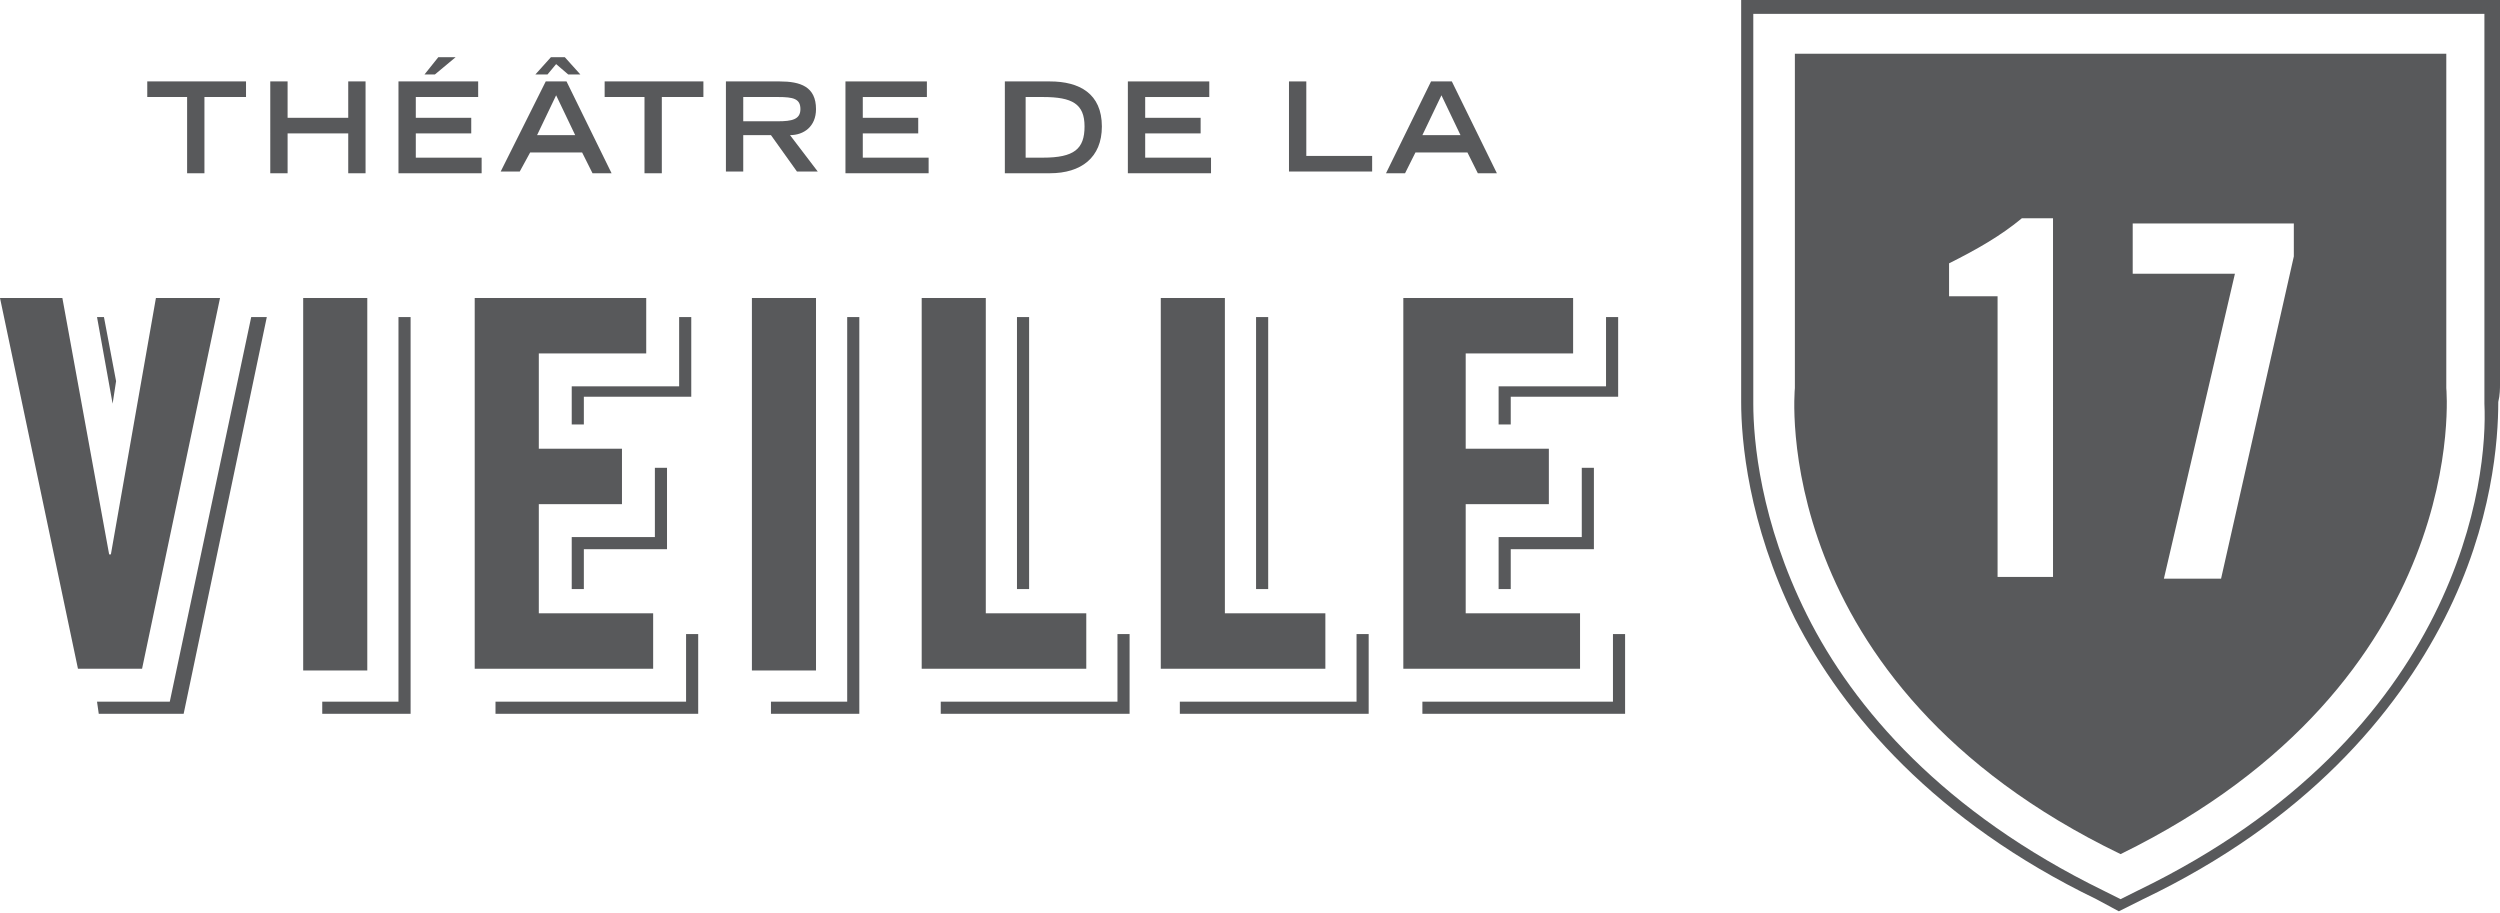 <?xml version="1.0" encoding="utf-8"?>
<!-- Generator: Adobe Illustrator 18.1.1, SVG Export Plug-In . SVG Version: 6.00 Build 0)  -->
<svg version="1.1" xmlns="http://www.w3.org/2000/svg" xmlns:xlink="http://www.w3.org/1999/xlink" x="0px" y="0px"
	 viewBox="0 0 144.3 52.7" enable-background="new 0 0 144.3 52.7" xml:space="preserve">
<g id="Layer_1">
	<g>
		<g>
			<path fill="#58595B" d="M144.3,22.2V0h-21.1h-1.9h-20.8v22.2c0,0.2,0,0.6,0,1c0,2.2,0.4,7,3.1,12.5c2.8,5.5,8.1,11.7,17.4,16.2
				l1.3,0.7l1.4-0.7c9.4-4.5,14.6-10.7,17.4-16.2c2.8-5.5,3.1-10.4,3.1-12.5C144.3,22.8,144.3,22.4,144.3,22.2z M140.5,35.5
				c-2.7,5.4-7.8,11.4-17.1,15.9l-1,0.5l-1-0.5c-9.2-4.5-14.4-10.5-17.1-15.9c-2.7-5.4-3.1-10.1-3.1-12.2c0-0.5,0-0.8,0-1V0.8h20
				h1.8h20.4v21.5c0,0.2,0,0.5,0,1C143.5,25.4,143.2,30.1,140.5,35.5z"/>
			<path fill="#58595B" d="M141.2,22.4V3.1h-18.1h-1.8h-17.7v19.3c0,0-1.7,17,18.8,26.9C142.8,39.3,141.2,22.4,141.2,22.4z
				 M118.5,33.3h-3.2V17.1h-2.8v-1.9c1.6-0.8,3-1.6,4.2-2.6h1.8V33.3z M132.4,14.8l-4.2,18.6h-3.3l4.1-17.6h-5.9v-2.9h9.3V14.8z"/>
		</g>
		<g>
			<path fill="#58595B" d="M59.4,18.3h-0.7V34h0.7V18.3z M33.7,31.7h4.8V27h-0.7v4H33v3h0.7V31.7z M6.7,22l-0.7-3.7H5.6l0.9,5
				L6.7,22z M33.7,22.9h6.2v-4.6h-0.7v4H33v2.2h0.7V22.9z M87.2,31.7h4.8V27h-0.7v4h-4.8v3h0.7V31.7z M87.2,22.9h6.2v-4.6h-0.7v4
				h-6.2v2.2h0.7V22.9z M73.2,18.3h-0.7V34h0.7V18.3z M64.5,40.5H54.3v0.7h10.9v-4.6h-0.7V40.5z M48.9,40.5h-4.4v0.7h5.1V18.3h-0.7
				V40.5z M78.3,40.5H68.1v0.7H79v-4.6h-0.7V40.5z M93.1,36.5v4h-11v0.7h11.7v-4.6H93.1z M39.6,40.5h-11v0.7h11.7v-4.6h-0.7V40.5z
				 M9.8,40.5H5.6l0.1,0.7h4.9l4.8-22.9h-0.9L9.8,40.5z M23,40.5h-4.4v0.7h5.1V18.3H23V40.5z"/>
			<g>
				<polygon fill="#58595B" points="6.4,32 6.3,32 3.6,17.2 0,17.2 4.5,38.6 8.2,38.6 12.7,17.2 9,17.2 				"/>
				<rect x="17.5" y="17.2" fill="#58595B" width="3.7" height="21.5"/>
				<polygon fill="#58595B" points="31.1,29.1 35.9,29.1 35.9,25.9 31.1,25.9 31.1,20.4 37.3,20.4 37.3,17.2 27.4,17.2 27.4,38.6
					37.7,38.6 37.7,35.4 31.1,35.4 				"/>
				<rect x="43.4" y="17.2" fill="#58595B" width="3.7" height="21.5"/>
				<polygon fill="#58595B" points="56.9,17.2 53.2,17.2 53.2,38.6 62.7,38.6 62.7,35.4 56.9,35.4 				"/>
				<polygon fill="#58595B" points="70.7,17.2 67,17.2 67,38.6 76.5,38.6 76.5,35.4 70.7,35.4 				"/>
				<polygon fill="#58595B" points="84.6,35.4 84.6,29.1 89.4,29.1 89.4,25.9 84.6,25.9 84.6,20.4 90.8,20.4 90.8,17.2 81,17.2
					81,38.6 91.2,38.6 91.2,35.4 				"/>
			</g>
			<g>
				<path fill="#58595B" d="M10.9,5.6H8.5V4.7h5.7v0.9h-2.4v4.4h-1V5.6z"/>
				<path fill="#58595B" d="M15.6,4.7h1v2.1h3.5V4.7h1v5.3h-1V7.7h-3.5v2.3h-1V4.7z"/>
				<path fill="#58595B" d="M22.9,4.7h4.7v0.9H24v1.2h3.2v0.9H24v1.4h3.8v0.9h-4.8V4.7z M25.3,3.3h1l-1.2,1h-0.6L25.3,3.3z"/>
				<path fill="#58595B" d="M31.5,4.7h1.2l2.6,5.3h-1.1l-0.6-1.2h-3L30,9.9h-1.1L31.5,4.7z M32.1,3.7l-0.5,0.6h-0.7l0.9-1h0.8l0.9,1
					h-0.7L32.1,3.7z M33.2,7.8l-1.1-2.3L31,7.8H33.2z"/>
				<path fill="#58595B" d="M37.2,5.6h-2.3V4.7h5.7v0.9h-2.4v4.4h-1V5.6z"/>
				<path fill="#58595B" d="M41.8,4.7H45c1.2,0,2.1,0.3,2.1,1.6c0,1-0.7,1.5-1.5,1.5l1.6,2.1H46l-1.5-2.1h-1.6v2.1h-1V4.7z M44.9,7
					c0.8,0,1.3-0.1,1.3-0.7c0-0.6-0.4-0.7-1.3-0.7h-2V7H44.9z"/>
				<path fill="#58595B" d="M48.8,4.7h4.7v0.9h-3.7v1.2H53v0.9h-3.2v1.4h3.8v0.9h-4.8V4.7z"/>
				<path fill="#58595B" d="M58.1,4.7h2.5c1.7,0,3,0.7,3,2.6c0,1.8-1.2,2.7-3,2.7h-2.6V4.7z M60.2,9.1c1.8,0,2.4-0.5,2.4-1.8
					c0-1.3-0.7-1.7-2.4-1.7h-1v3.5H60.2z"/>
				<path fill="#58595B" d="M65.1,4.7h4.7v0.9h-3.7v1.2h3.2v0.9h-3.2v1.4h3.8v0.9h-4.8V4.7z"/>
				<path fill="#58595B" d="M74.4,4.7h1V9h3.8v0.9h-4.8V4.7z"/>
				<path fill="#58595B" d="M82.6,4.7h1.2l2.6,5.3h-1.1l-0.6-1.2h-3l-0.6,1.2H80L82.6,4.7z M84.3,7.8l-1.1-2.3l-1.1,2.3H84.3z"/>
			</g>
		</g>
	</g>
</g>
</svg>
